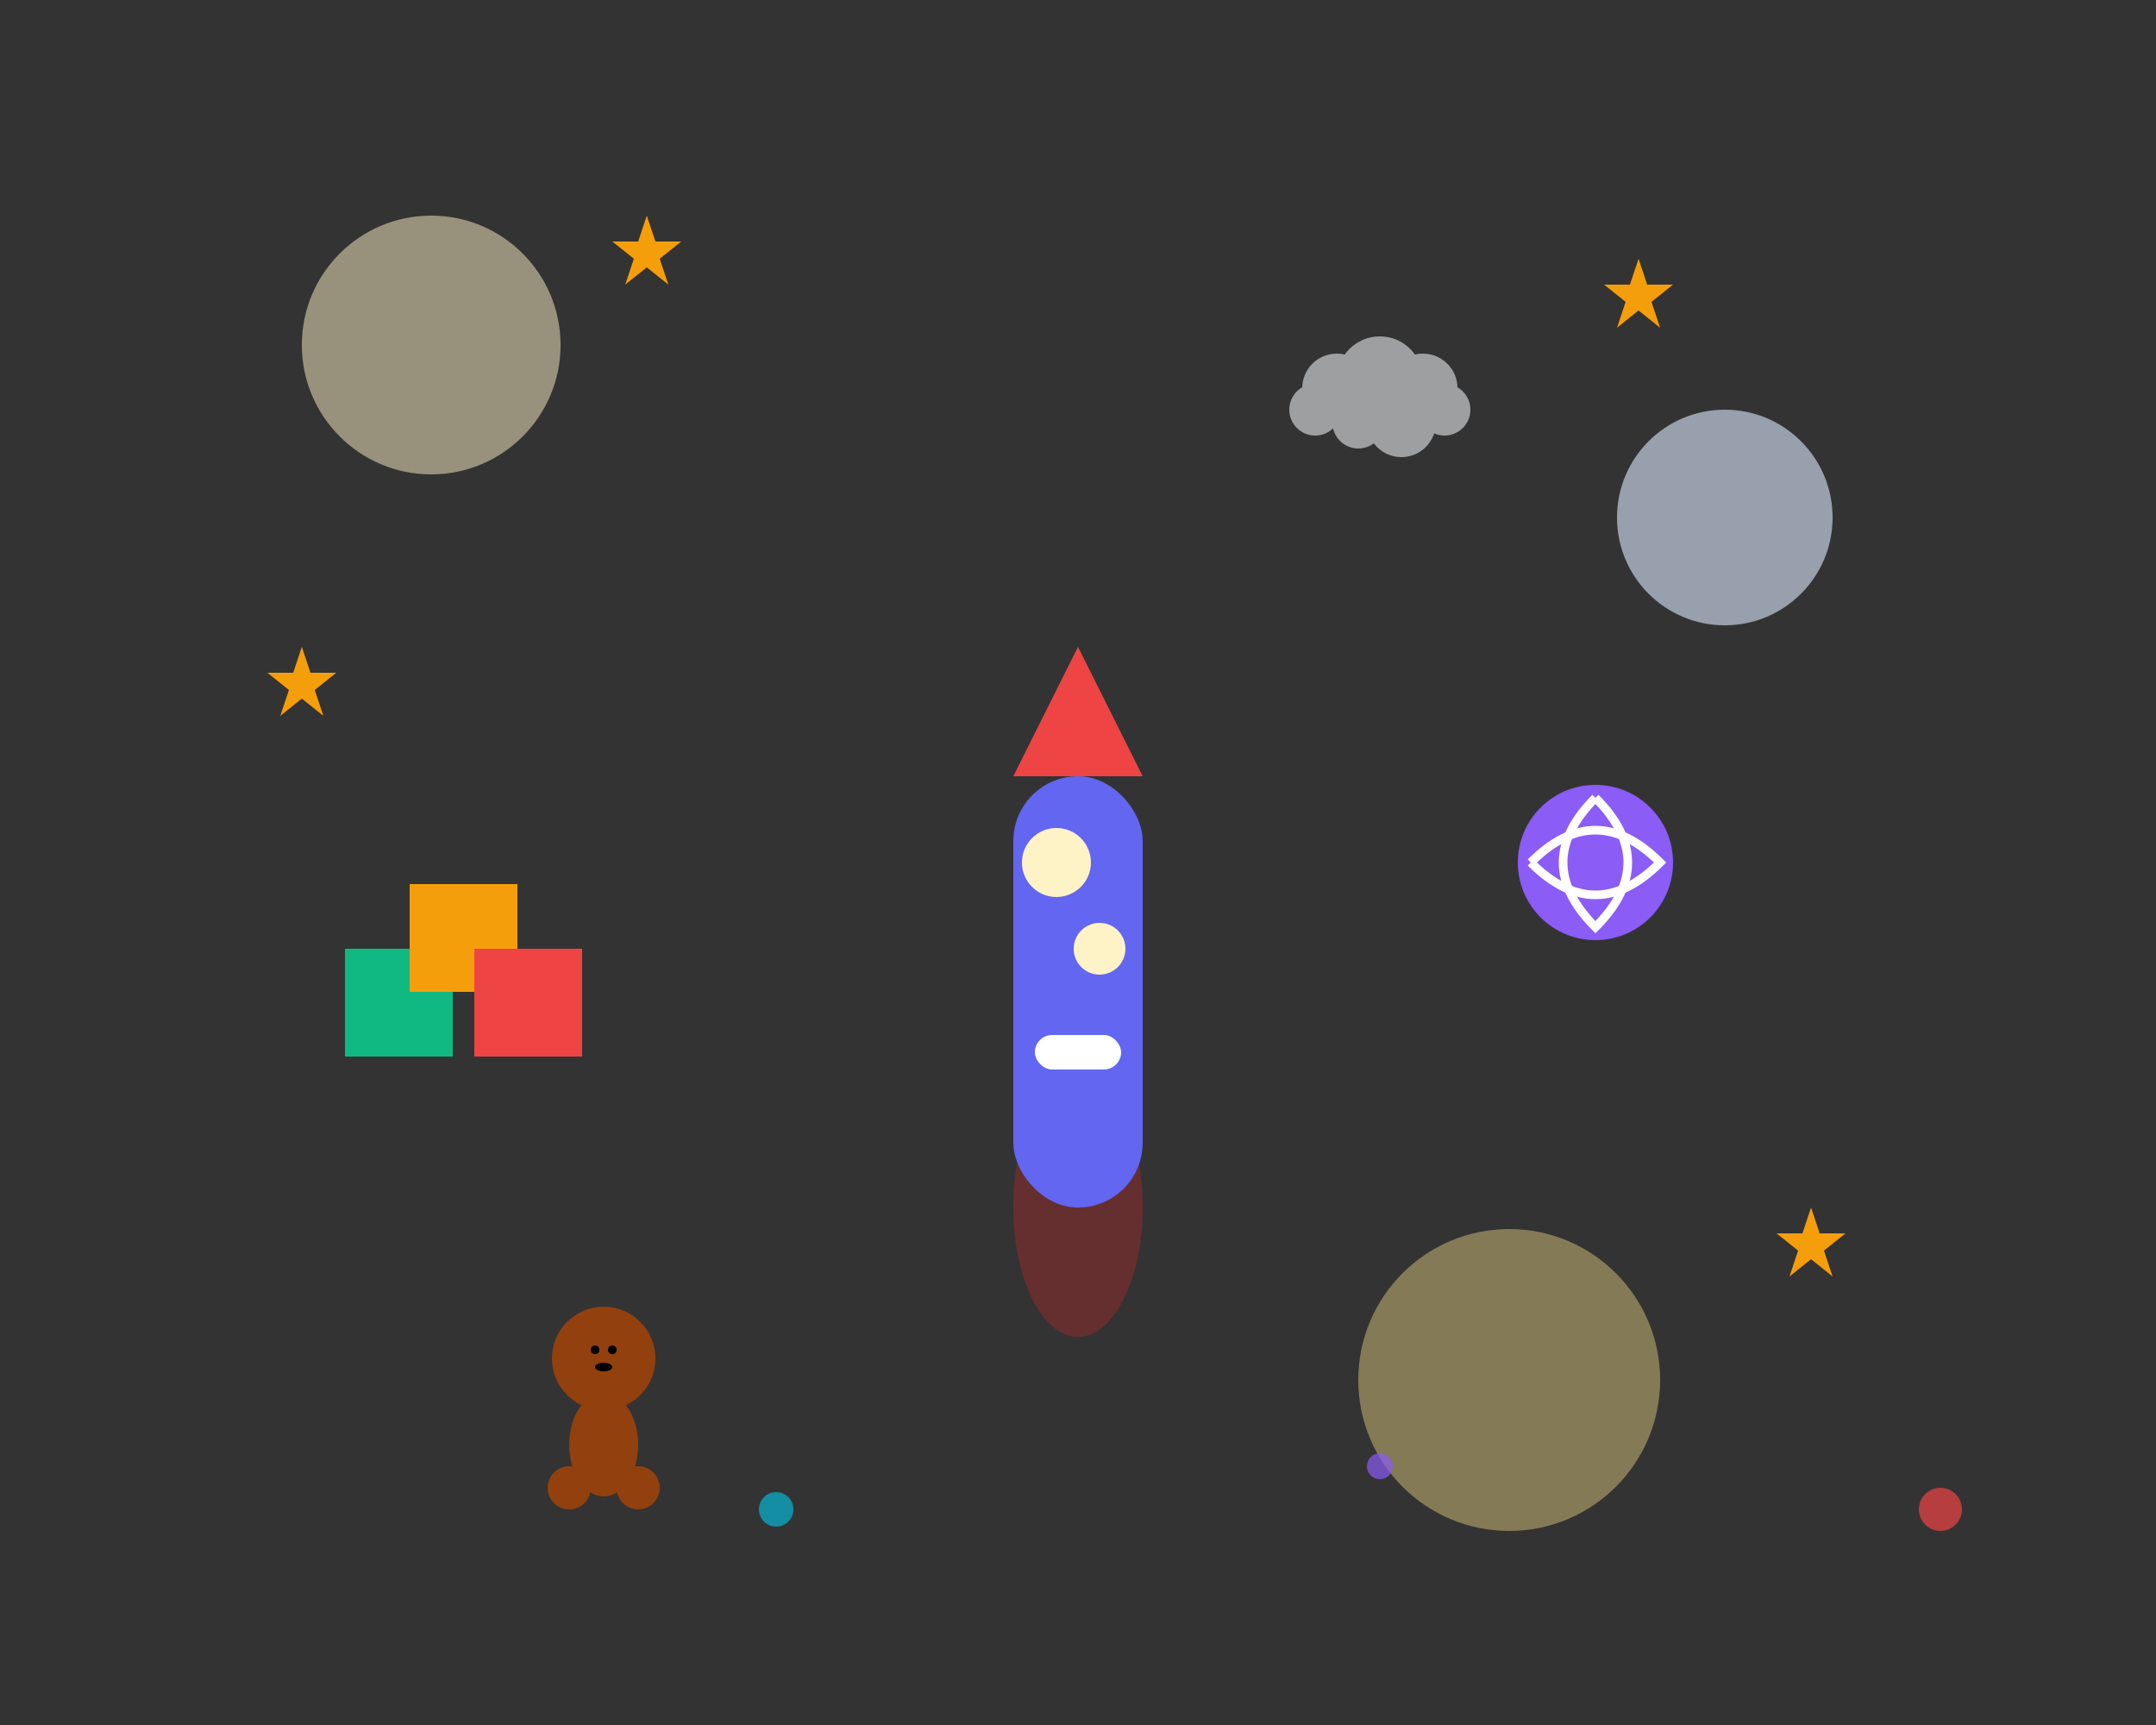<svg width="500" height="400" viewBox="0 0 500 400" fill="none" xmlns="http://www.w3.org/2000/svg">
  <rect x="0" y="0" width="500" height="400" fill="#333333" stroke="none"/>
  <!-- Background Elements -->
  <circle cx="100" cy="80" r="30" fill="#FEF3C7" opacity="0.5"/>
  <circle cx="400" cy="120" r="25" fill="#DBEAFE" opacity="0.6"/>
  <circle cx="350" cy="320" r="35" fill="#FDE68A" opacity="0.4"/>
  
  <!-- Main Rocket Ship -->
  <g transform="translate(200, 100)">
    <ellipse cx="50" cy="180" rx="15" ry="30" fill="#DC2626" opacity="0.3"/>
    <rect x="35" y="80" width="30" height="100" rx="15" fill="#6366F1"/>
    <polygon points="35,80 50,50 65,80" fill="#EF4444"/>
    <circle cx="45" cy="100" r="8" fill="#FEF3C7"/>
    <circle cx="55" cy="120" r="6" fill="#FEF3C7"/>
    <rect x="40" y="140" width="20" height="8" rx="4" fill="#FFFFFF"/>
  </g>
  
  <!-- Floating Toys -->
  <g transform="translate(80, 200)">
    <!-- Building Blocks -->
    <rect x="0" y="20" width="25" height="25" fill="#10B981"/>
    <rect x="15" y="5" width="25" height="25" fill="#F59E0B"/>
    <rect x="30" y="20" width="25" height="25" fill="#EF4444"/>
  </g>
  
  <g transform="translate(350, 180)">
    <!-- Ball -->
    <circle cx="20" cy="20" r="18" fill="#8B5CF6"/>
    <path d="M5 20 Q20 5 35 20 Q20 35 5 20" stroke="#FFFFFF" stroke-width="2" fill="none"/>
    <path d="M20 5 Q5 20 20 35 Q35 20 20 5" stroke="#FFFFFF" stroke-width="2" fill="none"/>
  </g>
  
  <g transform="translate(120, 300)">
    <!-- Teddy Bear -->
    <circle cx="20" cy="15" r="12" fill="#92400E"/>
    <circle cx="15" cy="10" r="4" fill="#92400E"/>
    <circle cx="25" cy="10" r="4" fill="#92400E"/>
    <ellipse cx="20" cy="35" rx="8" ry="12" fill="#92400E"/>
    <circle cx="12" cy="45" r="5" fill="#92400E"/>
    <circle cx="28" cy="45" r="5" fill="#92400E"/>
    <circle cx="18" cy="13" r="1" fill="#000000"/>
    <circle cx="22" cy="13" r="1" fill="#000000"/>
    <ellipse cx="20" cy="17" rx="2" ry="1" fill="#000000"/>
  </g>
  
  <!-- Stars and Sparkles -->
  <g fill="#F59E0B">
    <polygon points="150,50 152,56 158,56 153,60 155,66 150,62 145,66 147,60 142,56 148,56" />
    <polygon points="380,60 382,66 388,66 383,70 385,76 380,72 375,76 377,70 372,66 378,66" />
    <polygon points="70,150 72,156 78,156 73,160 75,166 70,162 65,166 67,160 62,156 68,156" />
    <polygon points="420,280 422,286 428,286 423,290 425,296 420,292 415,296 417,290 412,286 418,286" />
  </g>
  
  <!-- Floating Elements -->
  <circle cx="180" cy="350" r="4" fill="#06B6D4" opacity="0.7"/>
  <circle cx="320" cy="340" r="3" fill="#8B5CF6" opacity="0.7"/>
  <circle cx="450" cy="350" r="5" fill="#EF4444" opacity="0.7"/>
  
  <!-- Cloud -->
  <g transform="translate(300, 80)" fill="#E5E7EB" opacity="0.6">
    <circle cx="10" cy="10" r="8"/>
    <circle cx="20" cy="8" r="10"/>
    <circle cx="30" cy="10" r="8"/>
    <circle cx="35" cy="15" r="6"/>
    <circle cx="25" cy="18" r="8"/>
    <circle cx="15" cy="18" r="6"/>
    <circle cx="5" cy="15" r="6"/>
  </g>
</svg>
